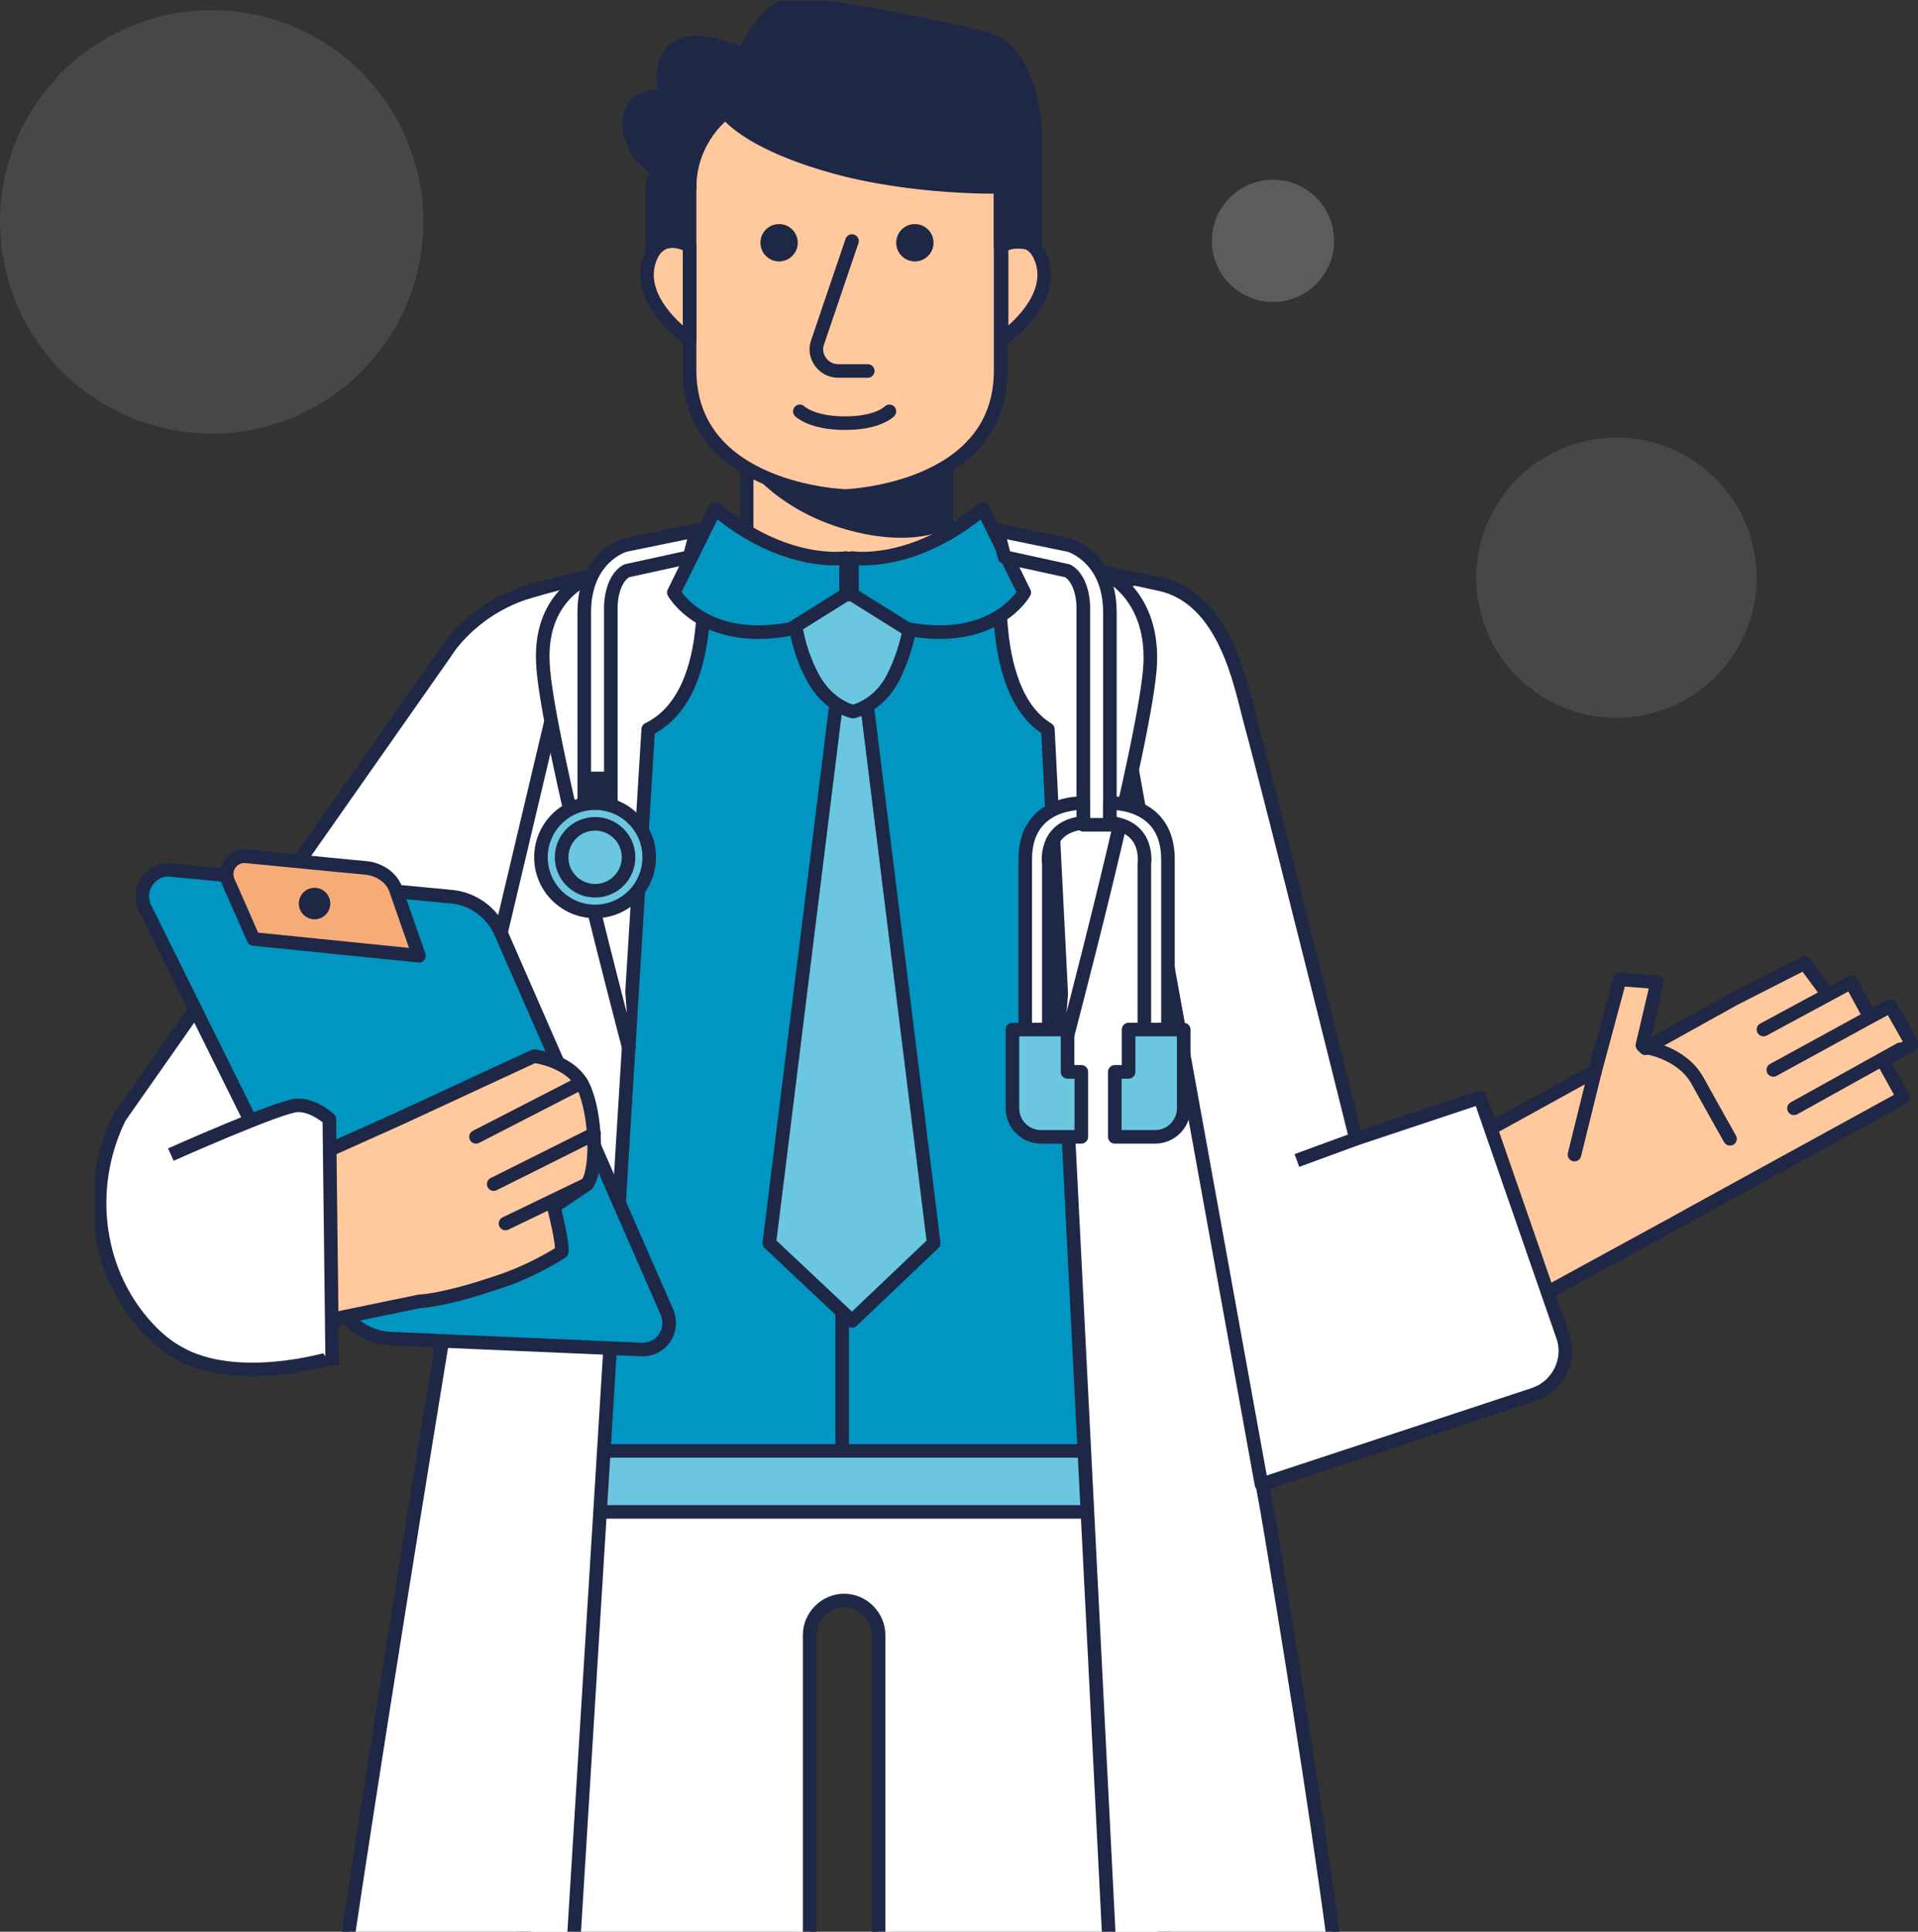 <?xml version="1.0" encoding="UTF-8"?>
<svg width="565" height="569" viewBox="0 0 565 569" fill="none" xmlns="http://www.w3.org/2000/svg">
<rect x="0" y="0" width="565" height="569" fill="#333333" stroke="none"/>
<g clip-path="url(#clip0_1831_505)">
<path d="M328.105 437.504H258.806H238.799H168.629H154.421V852.433C154.421 860.841 161.09 867.51 169.209 867.51H223.721C231.84 867.51 238.509 860.841 238.509 852.433V481.578C238.509 476.069 243.148 471.429 248.657 471.429C254.167 471.429 258.806 476.069 258.806 481.578V852.143C258.806 860.551 265.475 867.22 273.594 867.22H328.105C336.224 867.22 342.893 860.551 342.893 852.143V437.504H328.105Z" fill="white" stroke="#1F2747" stroke-width="4" stroke-miterlimit="10" stroke-linejoin="round"/>
<path d="M331.876 418.657H167.76V445.333H331.876V418.657Z" fill="#6BC6DF" stroke="#1F2747" stroke-width="4" stroke-miterlimit="10" stroke-linejoin="round"/>
<path d="M334.194 175.094H165.439V427.356H334.194V175.094Z" fill="#0096C1" stroke="#1F2747" stroke-width="4" stroke-miterlimit="10" stroke-linejoin="round"/>
<path d="M248.077 314.273V427.356" stroke="#1F2747" stroke-width="4" stroke-miterlimit="10" stroke-linejoin="round"/>
<path d="M254.167 197.71H250.977H247.497L226.621 366.175L250.977 389.081L275.043 366.175L254.167 197.71Z" fill="#6BC6DF" stroke="#1F2747" stroke-width="4" stroke-miterlimit="10" stroke-linejoin="round"/>
<path d="M260.257 178.283H238.22C228.071 178.283 219.953 170.164 219.953 160.016V122.901H278.814V159.726C278.524 169.874 270.405 178.283 260.257 178.283Z" fill="#FFC99D" stroke="#1F2747" stroke-width="4" stroke-miterlimit="10" stroke-linecap="round" stroke-linejoin="round"/>
<path d="M221.111 138.559C221.111 138.559 229.81 150.447 249.237 155.956C268.664 161.466 278.523 155.956 278.523 155.956V138.559H221.111Z" fill="#1F2747"/>
<path d="M250.977 175.094C240.249 175.094 234.16 182.633 234.16 182.633C234.16 182.633 234.74 190.751 239.379 199.45C244.018 208.149 251.267 209.599 251.267 209.599C251.267 209.599 258.806 208.149 263.155 199.45C267.505 190.751 268.375 182.633 268.375 182.633C268.375 182.633 261.416 175.094 250.977 175.094Z" fill="#6BC6DF" stroke="#1F2747" stroke-width="4" stroke-miterlimit="10" stroke-linejoin="round"/>
<path d="M206.324 162.045C206.324 162.045 212.993 204.089 190.956 214.818L167.76 591.471L154.422 616.988V668.89C154.422 668.89 99.62 652.942 95.27 628.296C93.241 617.278 140.214 334.57 140.214 334.57L96.14 361.826L97.3 400.1C97.3 400.1 69.754 408.509 52.357 398.36C49.747 396.91 47.138 394.881 44.818 392.561C28.29 376.034 24.811 350.227 35.249 329.061L131.225 192.201C131.225 192.201 138.184 180.313 154.132 174.804C167.76 170.454 206.324 162.045 206.324 162.045Z" fill="white" stroke="#1F2747" stroke-width="4" stroke-miterlimit="10" stroke-linejoin="round"/>
<path d="M142.533 296.006L162.25 212.788" stroke="#1F2747" stroke-width="4" stroke-miterlimit="10" stroke-linejoin="round"/>
<path d="M76.713 336.019L42.788 267.589C39.888 262.08 44.527 255.411 50.616 256.281L132.964 264.11C139.343 264.69 144.852 268.749 147.462 274.548L196.465 386.472C198.784 391.981 194.725 397.78 188.926 397.49L114.987 394.301C108.608 394.011 102.809 390.241 99.909 384.442L76.713 336.019Z" fill="#0096C1" stroke="#1F2747" stroke-width="4" stroke-miterlimit="10" stroke-linejoin="round"/>
<path d="M197.045 46.352C197.045 46.352 192.116 51.572 192.116 55.341C192.116 59.401 192.116 83.757 192.116 83.757H203.425V48.092L197.045 46.352Z" fill="#1F2747" stroke="#1F2747" stroke-width="4" stroke-miterlimit="10" stroke-linejoin="round"/>
<path d="M248.947 16.197C198.495 16.197 203.134 46.642 203.134 46.642C203.134 46.642 203.134 73.318 203.134 108.983C203.134 144.648 248.947 146.097 248.947 146.097C248.947 146.097 294.76 144.648 294.76 109.273C294.76 73.898 294.76 46.642 294.76 46.642C294.76 46.642 299.69 16.197 248.947 16.197Z" fill="#FFC99D" stroke="#1F2747" stroke-width="4" stroke-miterlimit="10" stroke-linecap="round" stroke-linejoin="round"/>
<circle cx="229.5" cy="71.499" r="5.5" fill="#1F2747"/>
<circle cx="269.5" cy="71.499" r="5.5" fill="#1F2747"/>
<path d="M203.134 72.449C203.134 72.449 194.435 67.229 191.246 76.798C187.186 89.266 203.134 99.995 203.134 99.995V72.449Z" fill="#FFC99D" stroke="#1F2747" stroke-width="4" stroke-miterlimit="10" stroke-linecap="round" stroke-linejoin="round"/>
<path d="M295.051 72.449C295.051 72.449 303.749 67.229 306.939 76.798C310.998 89.266 295.051 99.995 295.051 99.995V72.449Z" fill="#FFC99D" stroke="#1F2747" stroke-width="4" stroke-miterlimit="10" stroke-linecap="round" stroke-linejoin="round"/>
<path d="M95.27 339.499L117.887 329.35L157.321 311.083C157.321 311.083 167.18 312.243 171.239 318.912C175.299 325.581 176.458 343.558 172.979 348.777L163.12 355.446C163.12 355.446 166.02 366.755 165.44 368.784C165.44 368.784 158.481 373.424 148.913 376.903C130.645 383.282 123.686 383.282 123.686 383.282L97.01 388.791L95.27 339.499Z" fill="#FFC99D" stroke="#1F2747" stroke-width="4" stroke-miterlimit="10" stroke-linecap="round" stroke-linejoin="round"/>
<path d="M50.328 340.079C50.328 340.079 82.223 325.871 87.442 325.581C92.371 325.291 97.011 329.641 97.011 329.641L97.881 402.13" fill="white"/>
<path d="M50.328 340.079C50.328 340.079 82.223 325.871 87.442 325.581C92.371 325.291 97.011 329.641 97.011 329.641L97.881 402.13" stroke="#1F2747" stroke-width="4" stroke-miterlimit="10" stroke-linejoin="round"/>
<path d="M203.134 55.341C203.134 55.341 187.187 50.122 185.447 38.234C183.997 26.636 196.755 28.375 196.755 28.375C196.755 28.375 192.986 21.126 197.915 15.327C203.134 9.528 213.573 14.457 217.342 15.327C221.112 16.197 222.851 5.469 230.1 2.279C237.059 -0.91 277.653 8.368 290.121 11.268C302.589 14.167 304.909 33.884 304.909 39.684C304.909 45.483 304.909 71.869 304.909 71.869C304.909 71.869 298.24 70.129 294.761 72.449V55.051C294.761 55.051 268.664 55.631 245.178 48.962C219.372 41.713 213.863 33.015 213.863 33.015C213.863 33.015 203.134 40.553 203.134 55.341Z" fill="#1F2747" stroke="#1F2747" stroke-width="4" stroke-miterlimit="10" stroke-linejoin="round"/>
<path d="M235.61 121.162C235.61 121.162 239.089 124.641 248.948 124.641C258.806 124.641 261.996 121.162 261.996 121.162" fill="#FFC99D"/>
<path d="M235.61 121.162C235.61 121.162 239.089 124.641 248.948 124.641C258.806 124.641 261.996 121.162 261.996 121.162" stroke="#1F2747" stroke-width="4" stroke-miterlimit="10" stroke-linecap="round" stroke-linejoin="round"/>
<path d="M171.239 318.912L140.214 334.86" stroke="#1F2747" stroke-width="4" stroke-miterlimit="10" stroke-linecap="round" stroke-linejoin="round"/>
<path d="M175.008 333.99L145.433 348.778" stroke="#1F2747" stroke-width="4" stroke-miterlimit="10" stroke-linecap="round" stroke-linejoin="round"/>
<path d="M172.979 348.777L148.913 360.376" stroke="#1F2747" stroke-width="4" stroke-miterlimit="10" stroke-linecap="round" stroke-linejoin="round"/>
<path d="M295.341 162.045C295.341 162.045 289.542 203.219 308.679 214.818L327.817 593.501L343.184 616.698V668.89C343.184 668.89 373.92 668.02 397.696 637.575C404.655 628.876 373.34 445.333 373.34 445.333L357.972 360.666L387.838 341.529L368.411 213.078C364.641 193.361 353.913 175.383 334.486 170.744L324.917 168.424L295.341 162.045Z" fill="white" stroke="#1F2747" stroke-width="4" stroke-miterlimit="10" stroke-linejoin="round"/>
<path d="M550.793 299.485L545.284 289.337L519.478 303.254L538.492 293L531.591 283.671L510.779 294.266L484.683 308.764L483.813 307.894L488.163 289.337L477.144 288.467L469.895 315.433L424.662 340.369L449.018 384.442L493.092 360.376L498.311 357.476L560.652 323.262L554.563 312.243L563.261 307.604L556.882 296.296L550.793 299.485Z" fill="#FFC99D" stroke="#1F2747" stroke-width="4" stroke-miterlimit="10" stroke-linecap="round" stroke-linejoin="round"/>
<path d="M556.303 296.585L522.378 315.143" stroke="#1F2747" stroke-width="4" stroke-miterlimit="10" stroke-linecap="round" stroke-linejoin="round"/>
<path d="M559.782 309.054L528.466 326.451" stroke="#1F2747" stroke-width="4" stroke-miterlimit="10" stroke-linecap="round" stroke-linejoin="round"/>
<path d="M484.684 308.474C484.684 308.474 495.412 309.923 500.052 318.332C504.691 326.741 509.62 335.44 509.62 335.44" fill="#FFC99D"/>
<path d="M484.684 308.474C484.684 308.474 495.412 309.923 500.052 318.332C504.691 326.741 509.62 335.44 509.62 335.44" stroke="#1F2747" stroke-width="4" stroke-miterlimit="10" stroke-linecap="round" stroke-linejoin="round"/>
<path d="M469.896 315.433L463.807 340.079" stroke="#1F2747" stroke-width="4" stroke-miterlimit="10" stroke-linecap="round" stroke-linejoin="round"/>
<path d="M334.196 170.454L340.865 171.904C361.162 175.673 365.511 202.349 368.41 212.788C374.21 233.955 399.436 335.44 399.436 335.44L435.97 323.261L460.327 393.431C462.936 400.68 458.877 408.509 451.628 410.828L371.6 437.214L331.586 216.267" fill="white"/>
<path d="M334.196 170.454L340.865 171.904C361.162 175.673 365.511 202.349 368.41 212.788C374.21 233.955 399.436 335.44 399.436 335.44L435.97 323.261L460.327 393.431C462.936 400.68 458.877 408.509 451.628 410.828L371.6 437.214L331.586 216.267" stroke="#1F2747" stroke-width="4" stroke-miterlimit="10" stroke-linejoin="round"/>
<path d="M250.977 175.093V164.365C250.977 164.365 268.954 167.265 289.541 149.867L301.719 174.514C301.719 174.514 293.021 190.171 267.215 185.242L250.977 175.093Z" fill="#0096C1" stroke="#1F2747" stroke-width="4" stroke-miterlimit="10" stroke-linejoin="round"/>
<path d="M249.239 175.093V164.365C249.239 164.365 231.261 167.265 210.674 149.867L198.496 174.514C198.496 174.514 207.195 190.171 233.001 185.242L249.239 175.093Z" fill="#0096C1" stroke="#1F2747" stroke-width="4" stroke-miterlimit="10" stroke-linejoin="round"/>
<path d="M67.144 259.471L74.683 276.578L123.396 281.507L116.727 262.37C115.567 258.601 112.087 256.281 108.318 255.701L72.363 252.222C68.594 251.932 65.694 255.701 67.144 259.471Z" fill="#F6AC77" stroke="#1F2747" stroke-width="4" stroke-miterlimit="10" stroke-linejoin="round"/>
<path d="M92.661 270.779C95.223 270.779 97.3 268.702 97.3 266.14C97.3 263.578 95.223 261.5 92.661 261.5C90.099 261.5 88.022 263.578 88.022 266.14C88.022 268.702 90.099 270.779 92.661 270.779Z" fill="#1F2747"/>
<path d="M399.435 335.439L382.037 341.819" stroke="#1F2747" stroke-width="4" stroke-miterlimit="10" stroke-linejoin="round"/>
<path d="M250.977 70.999L240.829 100.865C239.379 104.924 242.569 109.273 246.918 109.273H255.617" fill="#FFC99D"/>
<path d="M250.977 70.999L240.829 100.865C239.379 104.924 242.569 109.273 246.918 109.273H255.617" stroke="#1F2747" stroke-width="4" stroke-miterlimit="10" stroke-linecap="round" stroke-linejoin="round"/>
<path d="M324.336 168.134C324.336 168.134 339.703 173.933 338.834 195.39C337.964 216.557 313.317 309.343 313.317 309.343" fill="white"/>
<path d="M324.336 168.134C324.336 168.134 339.703 173.933 338.834 195.39C337.964 216.557 313.317 309.343 313.317 309.343" stroke="#1F2747" stroke-width="4" stroke-miterlimit="10" stroke-linejoin="round"/>
<path d="M175.299 169.294C175.299 169.294 158.771 173.934 159.931 195.391C160.801 216.557 185.447 309.344 185.447 309.344" fill="white"/>
<path d="M175.299 169.294C175.299 169.294 158.771 173.934 159.931 195.391C160.801 216.557 185.447 309.344 185.447 309.344" stroke="#1F2747" stroke-width="4" stroke-miterlimit="10" stroke-linejoin="round"/>
<path d="M205.164 156.246L183.997 160.595C183.997 160.595 172.109 164.075 172.109 180.313C172.109 200.32 172.109 242.943 172.109 242.943H179.938V178.573C179.938 178.573 179.938 170.744 184.577 168.134L203.134 164.075L205.164 156.246Z" fill="white" stroke="#1F2747" stroke-width="4" stroke-miterlimit="10" stroke-linejoin="round"/>
<path d="M172.109 227.286H179.938V237.144H172.109V227.866" fill="#1F2747"/>
<path d="M293.891 156.246L315.058 160.595C315.058 160.595 326.946 164.075 326.946 180.313C326.946 200.32 326.946 242.943 326.946 242.943H319.117V178.573C319.117 178.573 319.117 170.744 314.478 168.134L295.921 164.075L293.891 156.246Z" fill="white" stroke="#1F2747" stroke-width="4" stroke-miterlimit="10" stroke-linejoin="round"/>
<path d="M319.117 236.564C319.117 236.564 302.009 235.694 302.009 253.092C302.009 270.489 302.009 315.723 302.009 315.723H308.968V254.542C308.968 254.542 307.229 243.523 319.117 242.363V236.564Z" fill="white" stroke="#1F2747" stroke-width="4" stroke-miterlimit="10" stroke-linejoin="round"/>
<path d="M326.946 236.564C326.946 236.564 344.054 235.694 344.054 253.092C344.054 270.489 344.054 315.723 344.054 315.723H337.095V254.542C337.095 254.542 338.835 243.523 326.946 242.363V236.564Z" fill="white" stroke="#1F2747" stroke-width="4" stroke-miterlimit="10" stroke-linejoin="round"/>
<path d="M332.455 303.254V315.723H328.396V334.86H332.455H340.284C344.924 334.86 348.693 331.09 348.693 326.451V303.254H332.455Z" fill="#6BC6DF" stroke="#1F2747" stroke-width="4" stroke-miterlimit="10" stroke-linejoin="round"/>
<path d="M314.478 303.254V315.723H318.538V334.86H314.478H306.649C302.01 334.86 298.241 331.09 298.241 326.451V303.254H314.478Z" fill="#6BC6DF" stroke="#1F2747" stroke-width="4" stroke-miterlimit="10" stroke-linejoin="round"/>
<path d="M175.299 268.459C184.107 268.459 191.247 261.319 191.247 252.512C191.247 243.704 184.107 236.564 175.299 236.564C166.492 236.564 159.352 243.704 159.352 252.512C159.352 261.319 166.492 268.459 175.299 268.459Z" fill="#6BC6DF" stroke="#1F2747" stroke-width="4" stroke-miterlimit="10" stroke-linejoin="round"/>
<path d="M175.298 262.37C180.743 262.37 185.157 257.957 185.157 252.512C185.157 247.067 180.743 242.653 175.298 242.653C169.853 242.653 165.439 247.067 165.439 252.512C165.439 257.957 169.853 262.37 175.298 262.37Z" fill="#6BC6DF" stroke="#1F2747" stroke-width="4" stroke-miterlimit="10" stroke-linejoin="round"/>
</g>
<path opacity="0.1" d="M28.069 117.427C56.826 136.363 95.49 128.402 114.426 99.645C133.363 70.888 125.402 32.225 96.645 13.288C67.888 -5.649 29.224 2.312 10.288 31.069C-8.649 59.827 -0.688 98.49 28.069 117.427Z" fill="white"/>
<path opacity="0.1" d="M453.469 204.636C472.506 217.172 498.1 211.902 510.636 192.865C523.172 173.828 517.902 148.234 498.865 135.698C479.828 123.162 454.234 128.432 441.698 147.469C429.162 166.506 434.432 192.1 453.469 204.636Z" fill="white"/>
<path opacity="0.2" d="M365.093 85.966C373.395 91.433 384.558 89.135 390.025 80.832C395.493 72.53 393.194 61.367 384.892 55.9C376.589 50.432 365.426 52.731 359.959 61.033C354.492 69.336 356.79 80.499 365.093 85.966Z" fill="white"/>
<defs>
<clipPath id="clip0_1831_505">
<rect width="537" height="973.965" fill="white" transform="translate(28 0.25)"/>
</clipPath>
</defs>
</svg>
